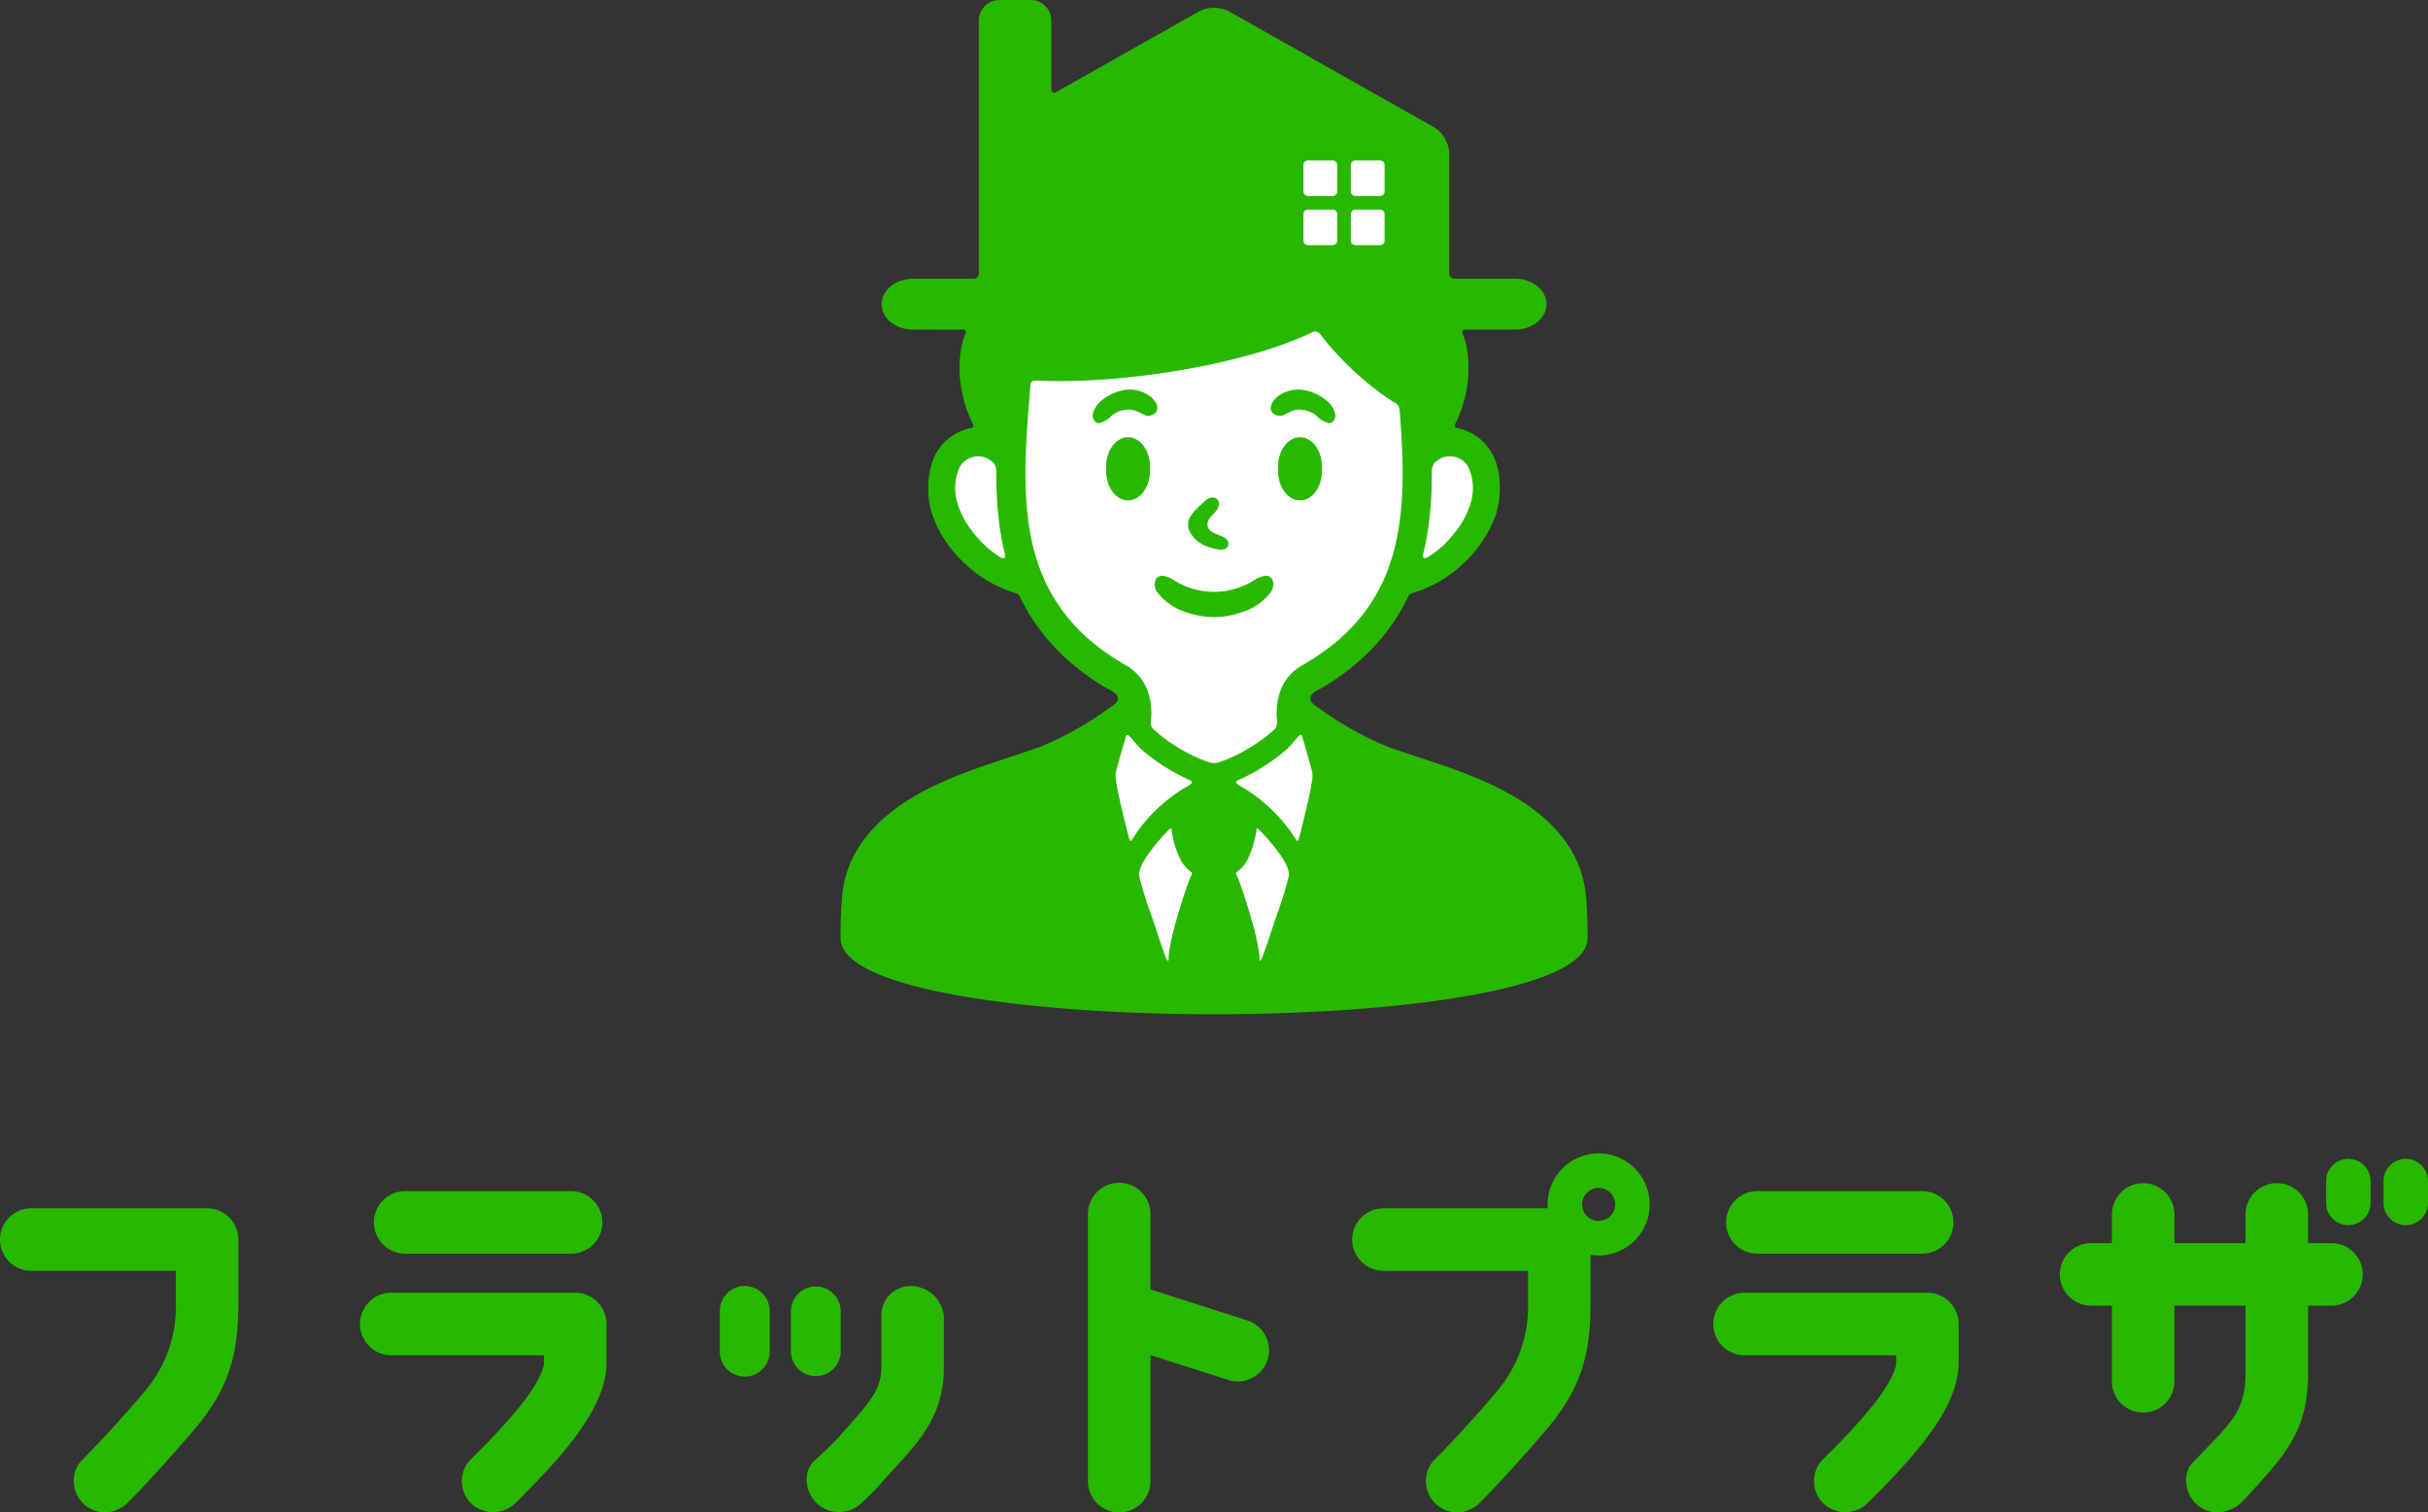 <svg xmlns="http://www.w3.org/2000/svg" viewBox="0 0 279.573 174.169"><rect x="0" y="0" width="279.573" height="174.169" fill="#333333" stroke="none"/><defs><style>.cls-1{fill:#fff;}.cls-2{fill:#29b800;}</style></defs><g id="レイヤー_2" data-name="レイヤー 2"><rect class="cls-1" x="147" y="16.621" width="15" height="15"/><path class="cls-1" d="M163,48c5,19.5-11.85,34-24,34-16,0-26.513-22.003-23-35C121,28.5,158.268,29.543,163,48Z" transform="translate(0 -0.379)"/><ellipse class="cls-1" cx="115" cy="57.621" rx="6" ry="8"/><ellipse class="cls-1" cx="165" cy="57.621" rx="6" ry="8"/><polygon class="cls-1" points="150 112.621 132 112.621 123.325 93.992 131.34 79.365 148.016 78.994 156.675 93.249 150 112.621"/></g><g id="レイヤー_1" data-name="レイヤー 1"><path class="cls-2" d="M202.293,144.747h19.103a3.6,3.6,0,0,0,0-7.199H202.293a3.6,3.6,0,0,0,0,7.199h0Z" transform="translate(0 -0.379)"/><path class="cls-2" d="M268.454,143.534h-2.688v-3.295a3.6,3.6,0,0,0-7.2-.018v3.314H250.378v-3.295a3.6,3.6,0,0,0-7.2-.018v3.314h-2.392a3.599,3.599,0,1,0-.015,7.199h2.406V159.449a3.6,3.6,0,0,0,7.2,0v-8.716h8.189v7.625c0,4.735-1.706,5.839-6.184,10.553a3.067,3.067,0,0,0-.571,2.695,3.601,3.601,0,0,0,3.536,2.942,4.492,4.492,0,0,0,3.15-1.562c4.821-5.255,7.27-7.846,7.27-14.628v-7.625h2.688a3.599,3.599,0,1,0,0-7.199Z" transform="translate(0 -0.379)"/><path class="cls-2" d="M221.932,149.247H200.816a3.6,3.6,0,0,0,0,7.199h17.515v.883c0,.247-.126,1.642-2.618,4.82a68.073,68.073,0,0,1-5.396,5.869l-.387.385a3.604,3.604,0,0,0,0,5.09,3.687,3.687,0,0,0,5.091,0l.363-.362c4.909-4.897,10.147-10.561,10.147-15.803v-4.483A3.604,3.604,0,0,0,221.932,149.247Z" transform="translate(0 -0.379)"/><path class="cls-2" d="M85.754,148.473a2.871,2.871,0,0,0-2.868,2.868v4.696a2.868,2.868,0,0,0,5.736.001V151.341A2.871,2.871,0,0,0,85.754,148.473Z" transform="translate(0 -0.379)"/><path class="cls-2" d="M96.805,156.037v-4.696a2.869,2.869,0,0,0-5.737,0v4.696a2.869,2.869,0,0,0,5.737,0Z" transform="translate(0 -0.379)"/><path class="cls-2" d="M104.814,148.472a3.383,3.383,0,0,0-3.336,3.429h0q.001.085.007.171v5.794c0,2.688-1.562,4.205-4.679,7.757-.653.745-1.697,1.739-3.01,2.956-1.455,1.349-1.081,3.794.437,5.072a3.603,3.603,0,0,0,2.315.845,3.678,3.678,0,0,0,2.825-1.219,24.349,24.349,0,0,0,2.167-2.188l.09-.103c3.352-3.818,7.054-6.849,7.054-13.119v-5.794A3.846,3.846,0,0,0,104.814,148.472Z" transform="translate(0 -0.379)"/><path class="cls-2" d="M143.684,152.456l-11.213-3.589v-8.681a3.599,3.599,0,1,0-7.199,0v30.763a3.599,3.599,0,1,0,7.199,0h0V156.425l9.018,2.887a3.6,3.6,0,0,0,2.195-6.856Z" transform="translate(0 -0.379)"/><path class="cls-2" d="M46.593,144.747H65.696a3.6,3.6,0,1,0,.01-7.199H46.593a3.6,3.6,0,0,0,0,7.199Z" transform="translate(0 -0.379)"/><path class="cls-2" d="M66.233,149.247H45.117a3.6,3.6,0,1,0-.015,7.199h17.53v.883c0,.247-.126,1.642-2.618,4.82a68.221,68.221,0,0,1-5.397,5.869l-.387.385a3.604,3.604,0,0,0,0,5.09,3.685,3.685,0,0,0,5.09,0l.364-.362c4.909-4.897,10.147-10.561,10.147-15.803v-4.483A3.603,3.603,0,0,0,66.233,149.247Z" transform="translate(0 -0.379)"/><path class="cls-2" d="M270.399,133.831a2.559,2.559,0,0,0-2.559,2.559h0v2.514a2.559,2.559,0,0,0,5.119,0v-2.514a2.559,2.559,0,0,0-2.559-2.559Z" transform="translate(0 -0.379)"/><path class="cls-2" d="M277.014,133.831a2.559,2.559,0,0,0-2.559,2.559h0v2.514a2.559,2.559,0,0,0,5.119,0v-2.514a2.559,2.559,0,0,0-2.559-2.559Z" transform="translate(0 -0.379)"/><path class="cls-2" d="M23.85,139.523H3.607a3.599,3.599,0,0,0-.015,7.199H20.251v3.577A15.065,15.065,0,0,1,16.847,160.386c-3.195,3.821-6.122,6.841-7.432,8.164a3.383,3.383,0,0,0-.909,2.608,3.599,3.599,0,0,0,3.591,3.39,3.833,3.833,0,0,0,2.692-1.208c1.321-1.325,4.428-4.618,7.58-8.337,4.089-4.823,5.08-8.748,5.08-14.705v-7.177A3.603,3.603,0,0,0,23.85,139.523Z" transform="translate(0 -0.379)"/><path class="cls-2" d="M184.076,133.199a5.885,5.885,0,0,0-5.878,5.878q0,.225.017.447H159.301a3.599,3.599,0,0,0-.005,7.199h16.649v3.577a15.065,15.065,0,0,1-3.404,10.087c-3.195,3.821-6.122,6.841-7.432,8.164a3.382,3.382,0,0,0-.909,2.608,3.599,3.599,0,0,0,3.591,3.39,3.834,3.834,0,0,0,2.692-1.208c1.321-1.325,4.428-4.618,7.58-8.337,4.089-4.823,5.079-8.748,5.079-14.704V144.88a5.878,5.878,0,1,0,.933-11.681Zm0,7.781a1.903,1.903,0,1,1,1.903-1.903v0A1.905,1.905,0,0,1,184.076,140.979Z" transform="translate(0 -0.379)"/><path class="cls-2" d="M145.484,66.724a3.275,3.275,0,0,0-1.171.528,8.618,8.618,0,0,1-9.047,0,3.275,3.275,0,0,0-1.171-.528.867.867,0,0,0-1.033.408,1.554,1.554,0,0,0,.244,1.511,6.668,6.668,0,0,0,3.524,2.311,9.234,9.234,0,0,0,5.917,0,6.668,6.668,0,0,0,3.524-2.311,1.554,1.554,0,0,0,.244-1.511A.867.867,0,0,0,145.484,66.724Z" transform="translate(0 -0.379)"/><path class="cls-2" d="M137.047,61.71a3.707,3.707,0,0,0,2.16,1.666,4.887,4.887,0,0,0,1.216.293c.376.023.864-.052.99-.469a.714.714,0,0,0-.202-.745c-.525-.435-1.27-.498-1.804-.927a.986.986,0,0,1-.356-.95,2.038,2.038,0,0,1,.654-.997c.318-.332.732-.81.651-1.307a.755.755,0,0,0-.498-.583,1.166,1.166,0,0,0-1.094.374,13.041,13.041,0,0,0-1.01.958,4.315,4.315,0,0,0-.761.958,1.792,1.792,0,0,0-.022,1.571Q137.006,61.633,137.047,61.71Z" transform="translate(0 -0.379)"/><path class="cls-2" d="M133.231,47.643a1.022,1.022,0,0,0-.059-.702,2.23,2.23,0,0,0-.903-1.033q-.132-.092-.271-.174a3.934,3.934,0,0,0-2.64-.42,5.519,5.519,0,0,0-2.564,1.227,2.755,2.755,0,0,0-.961,1.554c-.083.465.257,1.034.706,1.012a2.774,2.774,0,0,0,1.45-.852,3.2,3.2,0,0,1,1.918-.706,3.103,3.103,0,0,1,.475.023,5.771,5.771,0,0,1,1.33.563,1.536,1.536,0,0,0,.306.122,1.183,1.183,0,0,0,.637-.09A.967.967,0,0,0,133.231,47.643Z" transform="translate(0 -0.379)"/><path class="cls-2" d="M146.927,48.168a1.183,1.183,0,0,0,.637.09,1.531,1.531,0,0,0,.306-.122,5.774,5.774,0,0,1,1.33-.563,3.105,3.105,0,0,1,.475-.023,3.2,3.2,0,0,1,1.918.706,2.774,2.774,0,0,0,1.45.852c.448.023.788-.547.706-1.012a2.755,2.755,0,0,0-.961-1.554,5.518,5.518,0,0,0-2.564-1.227,3.934,3.934,0,0,0-2.64.42c-.093.054-.183.112-.271.174a2.23,2.23,0,0,0-.903,1.033,1.024,1.024,0,0,0-.059.702A.968.968,0,0,0,146.927,48.168Z" transform="translate(0 -0.379)"/><path class="cls-2" d="M182.59,103.367c-.015-.14-.031-.281-.05-.423-.637-4.873-4.101-8.428-8.179-10.83-4.524-2.664-9.613-3.983-14.521-5.724a37.417,37.417,0,0,1-7.838-4.375c-.591-.412-1.139-.714-1.139-1.185,0-.594.654-.848,1.348-1.24.583-.328,1.145-.694,1.695-1.073q.359-.247.711-.505.347-.254.685-.519.334-.261.66-.533.322-.269.636-.548.31-.276.611-.562.298-.283.587-.577.286-.291.562-.592.274-.299.538-.607.262-.306.514-.622.251-.314.49-.637.239-.322.467-.653.227-.33.443-.669.216-.339.42-.685c.136-.231.359-.633.487-.869.129-.237.24-.465.361-.706.06-.121.061-.12.12-.242l.021-.037a.331.331,0,0,1,.023-.034.515.515,0,0,1,.204-.166.762.762,0,0,1,.095-.034l.102-.032q.102-.032.204-.066.102-.034.203-.07c.059-.021.119-.042.178-.064a14.678,14.678,0,0,0,5.392-3.335,14.26,14.26,0,0,0,3.614-5.482,10.558,10.558,0,0,0,.376-4.55,7.056,7.056,0,0,0-.971-2.798,6.269,6.269,0,0,0-.864-1.073,5.973,5.973,0,0,0-1.017-.802,6.266,6.266,0,0,0-1.244-.586,7.219,7.219,0,0,0-.718-.194c-.04-.009-.08-.018-.119-.029a.217.217,0,0,1-.06-.028.213.213,0,0,1-.071-.077.286.286,0,0,1-.023-.18.941.941,0,0,1,.063-.193l.008-.021.016-.041c.009-.023.022-.042.032-.064q.035-.072.069-.145.068-.146.134-.293.065-.147.127-.295.062-.148.12-.297.058-.149.114-.3.055-.15.107-.302.052-.151.1-.304.048-.152.093-.305.045-.153.087-.307.041-.154.08-.309.038-.155.073-.31.035-.155.066-.311.031-.156.059-.312.028-.156.052-.314.024-.157.045-.314.021-.157.038-.315.017-.158.031-.316.014-.158.024-.316.01-.158.017-.317.007-.158.01-.317.003-.158.003-.317t-.005-.317q-.004-.158-.012-.317-.008-.158-.019-.317-.011-.158-.026-.316-.015-.158-.034-.316-.008-.068-.017-.136a8.257,8.257,0,0,0-.506-2.054c-.066-.163-.169-.324-.054-.493a.267.267,0,0,1,.213-.119h5.828c1.986,0,3.612-1.318,3.612-2.929s-1.625-2.929-3.612-2.929h-6.913a.782.782,0,0,1-.484-.161.542.542,0,0,1-.131-.157.684.684,0,0,1-.058-.345v-13.828a3.72,3.72,0,0,0-1.706-2.924L141.496,1.678a3.855,3.855,0,0,0-3.411,0l-.193.109-.546.309q-.424.24-.848.479l-1.099.621-1.299.734q-.724.409-1.449.819-.774.437-1.548.875-.798.451-1.597.902-.797.45-1.595.901-.771.435-1.542.871-.719.406-1.439.812-.642.362-1.285.725-.54.304-1.08.609-.412.232-.825.464c-.17.096-.45.252-.598.039a.458.458,0,0,1-.065-.228c-.003-.04-.012-.078-.015-.118-.004-.047-.004-.093-.005-.14V2.746A2.373,2.373,0,0,0,118.691.379h-3.615A2.373,2.373,0,0,0,112.71,2.746V17.986l-.001,13.947a.61.61,0,0,1-.669.545h0l-.004-0h-6.913c-1.986,0-3.612,1.318-3.612,2.929s1.625,2.929,3.612,2.929l5.82.004a.271.271,0,0,1,.251.168.339.339,0,0,1-.006.253c-.019.042-.023.054-.04.096a8.154,8.154,0,0,0-.544,2.145q-.05.388-.077.778-.028.392-.033.784-.005.393.011.785t.055.783q.038.391.098.78.06.389.141.775.081.386.183.767.102.382.225.758.123.377.266.746.144.371.307.733.058.129.119.257l.033.069c.009.019.017.039.028.057.003.006.025.052.027.059.081.193.137.31.035.434a.485.485,0,0,1-.277.112,5.941,5.941,0,0,0-4.332,3.704,10.07,10.07,0,0,0-.104,6.162,14.031,14.031,0,0,0,3.628,5.584,14.642,14.642,0,0,0,5.353,3.337q.089.033.178.064.101.036.203.07c.068.023.144.051.212.072.034.011.067.022.101.032.032.01.055.018.087.027a.496.496,0,0,1,.254.171.43.43,0,0,1,.028.037l.021.037c.062.125.074.149.135.27.12.241.237.478.366.715.128.236.34.619.477.85q.204.346.42.685.216.338.443.669.228.331.467.653.24.323.49.637.251.315.514.622.264.308.538.607.276.301.562.592.288.293.587.577.301.286.611.562.313.279.636.548.326.272.66.533.339.265.685.519.351.258.711.505c.55.379,1.113.745,1.695,1.073.694.391,1.348.646,1.348,1.24,0,.472-.548.773-1.139,1.185a37.417,37.417,0,0,1-7.838,4.375c-4.908,1.742-9.997,3.06-14.521,5.724-4.077,2.401-7.542,5.957-8.179,10.83-.019.142-.035.282-.05.423a47.197,47.197,0,0,0-.202,5.038c0,6.025,22.292,8.769,43.003,8.769s43.003-2.744,43.003-8.769A47.191,47.191,0,0,0,182.59,103.367Zm-18.671-39.38q.094-.391.177-.784.167-.791.293-1.589.127-.805.217-1.616.091-.819.148-1.641.058-.831.085-1.664.028-.842.03-1.684 0-.212-0-.424a1.432,1.432,0,0,1,.126-.59,1.393,1.393,0,0,1,.069-.134c.013-.022.027-.044.041-.065a.52.52,0,0,1,.034-.053,2.028,2.028,0,0,1,.209-.204,2.962,2.962,0,0,1,.483-.332c.03-.017.06-.033.091-.049.054-.028.11-.054.166-.078a2.476,2.476,0,0,1,2.946,1,5.837,5.837,0,0,1,.231,4.455,9.156,9.156,0,0,1-1.369,2.671c-.243.332-.497.657-.763.971a12.993,12.993,0,0,1-1.018,1.078,11.795,11.795,0,0,1-1.372,1.064,1.486,1.486,0,0,1-.677.335.2.2,0,0,1-.153-.056.24.24,0,0,1-.066-.155c-.002-.016-.002-.032-.002-.048A1.71,1.71,0,0,1,163.919,63.987Zm-48.182.457a.24.24,0,0,1-.066.155.2.2,0,0,1-.153.056,1.486,1.486,0,0,1-.677-.335,11.784,11.784,0,0,1-1.372-1.064,12.973,12.973,0,0,1-1.018-1.078c-.266-.314-.52-.639-.763-.971a9.152,9.152,0,0,1-1.369-2.671,5.837,5.837,0,0,1,.231-4.455,2.476,2.476,0,0,1,2.946-1q.085.036.166.078.046.024.091.049a2.953,2.953,0,0,1,.483.332,2.021,2.021,0,0,1,.209.204.491.491,0,0,1,.034.053c.014.021.028.043.041.065a1.404,1.404,0,0,1,.069.134,1.43,1.43,0,0,1,.126.59q-.001.212-0.0.424.003.842.03,1.684.028.833.085,1.664.057.822.147,1.641.09.81.217,1.616.126.798.293,1.589.083.393.177.784a1.707,1.707,0,0,1,.075.409c0,.016-.001.032-.002.048Zm39.805-45.067a.516.516,0,0,1,.515-.515h2.86a.516.516,0,0,1,.515.515v3.061a.516.516,0,0,1-.515.515h-2.86a.516.516,0,0,1-.515-.515Zm0,5.656a.516.516,0,0,1,.515-.515h2.86a.516.516,0,0,1,.515.515v3.061a.516.516,0,0,1-.515.515h-2.86a.516.516,0,0,1-.515-.515Zm-5.456-5.656a.516.516,0,0,1,.515-.515h2.86a.516.516,0,0,1,.515.515v3.061a.516.516,0,0,1-.515.515h-2.86a.516.516,0,0,1-.515-.515Zm0,5.656a.516.516,0,0,1,.515-.515h2.86a.516.516,0,0,1,.515.515v3.061a.516.516,0,0,1-.515.515h-2.86a.516.516,0,0,1-.515-.515Zm-19.894,72.171c-.097,0-.144-.109-.271-.613-.202-.802-1.247-4.906-1.392-6.169a3.409,3.409,0,0,1-.054-1.066c.119-.58,1.06-3.801,1.108-3.969.078-.272.116-.379.211-.379a.178.178,0,0,1,.153.059c.089.085.185.188.286.3.243.269.857,1,1.199,1.319A22.729,22.729,0,0,0,137.038,90.238c.267.107.232.284.111.398a3.789,3.789,0,0,1-.437.295,18.331,18.331,0,0,0-6.228,5.921c-.116.177-.202.353-.292.353Zm6.967,4.001c-.422.866-2.6,7.326-2.6,9.572,0,.141-.003.242-.05.242-.047,0-.099.003-.201-.222s-.351-.903-.495-1.319-1.008-3.016-1.201-3.581a44.264,44.264,0,0,1-1.44-4.641c-.126-.855.781-2.15,1.066-2.546a22.491,22.491,0,0,1,2.368-2.787c.112-.103.271-.242.283-.065a11.245,11.245,0,0,0,.87,3.151,4.147,4.147,0,0,0,1.319,1.732c.126.106.176.149.174.2A1.082,1.082,0,0,1,137.159,101.206Zm4.671-13.621q-.133.06-.267.118-.13.056-.261.109c-.193.078-.388.15-.584.22-.123.044-.247.09-.372.128a2.079,2.079,0,0,1-.389.084,1.555,1.555,0,0,1-.315.002,3.393,3.393,0,0,1-.876-.245c-.265-.093-.527-.203-.786-.313a17.451,17.451,0,0,1-2.061-1.059,18.462,18.462,0,0,1-1.811-1.199c-.328-.248-.609-.478-.922-.745-.107-.095-.257-.227-.339-.305a.932.932,0,0,1-.31-.486,2.199,2.199,0,0,1,.001-.551c.015-.188.03-.375.035-.564q.003-.099.003-.198.001-.098-.001-.196-.002-.097-.005-.193-.004-.096-.009-.191-.006-.094-.013-.189-.008-.093-.017-.186-.01-.092-.021-.184-.012-.091-.026-.181-.014-.09-.03-.179-.016-.088-.034-.176-.018-.087-.038-.174-.02-.086-.042-.171-.022-.084-.046-.168-.024-.083-.05-.166-.026-.082-.054-.163-.028-.081-.058-.16-.03-.079-.062-.158-.032-.078-.066-.155-.034-.077-.07-.152-.036-.075-.074-.149-.038-.074-.078-.146-.04-.072-.082-.144-.042-.071-.086-.141-.044-.069-.09-.138-.046-.068-.094-.135-.048-.067-.098-.132-.05-.065-.102-.129-.052-.064-.106-.126-.054-.062-.11-.123-.056-.061-.114-.119-.058-.059-.118-.116-.06-.058-.122-.113-.062-.056-.126-.11-.064-.054-.13-.107-.066-.053-.134-.104-.068-.051-.137-.1-.07-.049-.141-.097-.072-.048-.145-.094-.074-.046-.149-.09l-.059-.034c-12.026-6.878-12.182-17.553-11.19-29.774.037-.458.083-.923.107-1.389.012-.24.049-.479.063-.719.007-.12.015-.239.026-.359a.632.632,0,0,1,.067-.289.514.514,0,0,1,.278-.231,1.782,1.782,0,0,1,.652-.02q.124.006.248.011.125.005.25.01.126.004.253.008.127.004.255.007.128.003.257.006.129.003.259.005.13.002.261.004.131.001.263.002.132.001.264.001.133 0.0.266,0,.134-0.0.268-.001.135-.001.27-.002.136-.002.271-.004.136-.002.273-.005.137-.003.275-.006.138-.003.276-.007.139-.004.278-.008.14-.004.279-.009.14-.005.281-.01.141-.006.282-.012.142-.006.283-.013.142-.007.285-.014.143-.007.286-.015.143-.008.287-.016.144-.008.288-.017.145-.009.289-.018.145-.009.29-.019.145-.01.291-.021.146-.011.292-.022.147-.011.293-.023.147-.012.294-.024.147-.012.295-.025.148-.013.296-.026.148-.013.296-.027.149-.014.297-.028.149-.014.298-.029.149-.015.298-.03.149-.015.299-.031.15-.016.299-.032.15-.016.3-.033.15-.017.3-.035.15-.018.301-.036.15-.018.301-.037.151-.019.301-.038.151-.019.301-.039.151-.02.302-.04.151-.02.302-.041.151-.021.302-.042.151-.021.302-.043.151-.022.302-.044t.302-.045q.151-.023.302-.046.151-.023.302-.047.151-.024.301-.048t.301-.049q.151-.025.301-.05t.301-.051q.15-.026.3-.052.15-.026.3-.053.15-.027.3-.054.15-.027.299-.055.149-.028.298-.056.149-.028.298-.056.149-.028.297-.057.148-.029.297-.058.148-.029.296-.059.148-.03.295-.06.147-.03.294-.061.147-.031.293-.062.146-.031.293-.063.146-.032.292-.064.145-.032.291-.065.145-.033.29-.066.144-.033.289-.067.144-.034.287-.068.143-.034.286-.068.143-.034.285-.069.142-.035.284-.07.141-.035.282-.071.141-.036.281-.072.14-.036.28-.073.139-.037.278-.074.139-.037.277-.075.138-.037.275-.075.137-.038.274-.076.136-.038.272-.077.135-.039.27-.078.135-.039.269-.079.134-.04.267-.08.133-.04.265-.081.132-.04.263-.081.131-.041.262-.082.13-.041.26-.083.129-.042.258-.084.128-.042.256-.085.127-.042.254-.086.126-.043.251-.086.125-.043.249-.087.124-.044.247-.088.123-.044.245-.089.121-.044.243-.09.12-.045.24-.09.119-.045.238-.091.118-.046.235-.092.117-.046.233-.093.115-.046.23-.093.114-.047.228-.094.113-.047.225-.095.111-.047.223-.096.11-.048.22-.096.109-.048.217-.097.107-.049.214-.098.106-.049.212-.099l.135-.064a.557.557,0,0,1,.1-.044.176.176,0,0,0,.036-.013c.031-.015.063-.03.095-.042a.55.55,0,0,1,.451.045,1.163,1.163,0,0,1,.349.301c.027.033.051.069.075.104.025.034.052.066.078.099l.035.046.036.046.036.046.036.046.036.046.037.046.037.046.037.046.037.046.037.047.038.047.038.047.038.047.038.047.038.047.039.047.039.047.039.047.039.047.039.047.04.047.04.047.04.047.04.047.04.047.04.047.041.047.041.047.041.047.041.047.041.047.042.047.042.047.042.047.042.047.042.047.042.047.042.047.043.047.043.047.043.047.043.047.043.047.043.047.044.047.044.047.044.047.044.047.044.047.044.047.044.047.044.047.044.047.045.047.045.046.045.046.045.046.045.046.045.046.045.046.046.046.046.046.046.046.046.046.046.046.046.046.046.046.046.046.046.046.046.046.047.046.047.046.047.045.047.045.047.045.047.045.047.045.047.045.047.045.047.045.047.045.047.045.047.045.048.045.048.044.048.044.048.044.048.044.048.044.048.044.048.044.048.044.048.044.048.044.048.044.048.043.048.043.048.043.048.043.048.043.048.043.048.043.049.043.049.042.049.042.049.042.049.042.049.042.049.042.049.042.049.042.049.041.049.041.049.041.049.041.049.041.049.041.049.041.049.04.049.04.049.04.049.04.049.04.049.04.049.039.049.039.049.039.049.039.049.039.049.039.049.038.049.038.049.038.049.038.049.038.049.038.048.037.048.037.048.037.048.037.048.037.048.037.048.036.048.036.048.036.048.036.048.036.048.035.048.035.048.035.048.035.048.035.048.034.048.034.048.034.048.034.047.033.047.033.047.033.047.033.047.033.047.032.047.032.047.032.047.032.047.032.047.031.047.031.046.031.046.031.046.03.046.03.046.03.046.03.046.029.046.029.046.029.046.029.045.028.045.028.045.028.045.028.045.027.045.027.045.027.045.027.044.026a.621.621,0,0,1,.098.07.948.948,0,0,1,.073.072.995.995,0,0,1,.122.164,1.595,1.595,0,0,1,.165.694q.01.13.02.26l.02.259.019.259q.01.129.019.259.009.129.018.258.009.129.018.257.009.128.017.257.008.128.017.256.008.128.016.256.008.128.015.255.008.127.015.255.007.127.014.254.007.127.014.254.007.127.013.253.006.126.012.253.006.126.011.252.006.126.011.252.005.126.01.251.005.125.009.25.004.125.008.25.004.125.007.249.003.124.006.249.003.124.005.248.003.124.004.248.002.123.004.247.002.123.002.246.001.123.002.246.001.123 0.0.245,0,.122-.001.244-.001.122-.002.244-.001.122-.003.243-.002.121-.004.243-.002.121-.005.242-.003.121-.006.241-.003.12-.007.241-.004.12-.009.24-.005.12-.01.239-.005.119-.011.239-.006.119-.012.238-.006.119-.014.237-.007.118-.015.237-.008.118-.016.236-.009.118-.018.235-.009.117-.019.235-.01.117-.021.234-.011.117-.022.233-.012.116-.024.233-.012.116-.025.232-.013.116-.027.231-.014.115-.028.23-.014.115-.03.23-.015.114-.031.229-.016.114-.033.228-.017.114-.035.227-.018.113-.036.227-.019.113-.038.226-.019.113-.04.225-.02.112-.041.224-.021.112-.043.224-.022.112-.045.223-.023.111-.047.222-.024.111-.048.221-.025.11-.05.221-.026.11-.052.22-.026.11-.054.219-.027.109-.056.218-.028.109-.058.217-.029.108-.06.217-.03.108-.062.216-.032.108-.064.215-.033.107-.066.214-.033.107-.068.213-.035.106-.07.212-.036.106-.072.212-.037.106-.074.211-.038.105-.077.21-.039.105-.079.209-.04.104-.081.208-.041.104-.083.207t-.085.206q-.043.103-.088.206t-.09.205q-.045.102-.092.204-.047.102-.095.203-.048.101-.097.202-.049.101-.099.201-.05.1-.102.2-.051.1-.104.199-.053.1-.107.198-.054.099-.109.197-.055.099-.111.197-.056.098-.114.196-.058.098-.117.195-.059.097-.119.194-.06.097-.122.193-.062.096-.124.192-.063.096-.127.191-.064.095-.13.19-.066.095-.132.189-.067.094-.135.188-.068.094-.138.187-.07.093-.141.186-.071.093-.143.185-.073.092-.146.184-.074.092-.149.183-.075.092-.152.182-.077.091-.155.181-.078.091-.158.18-.08.09-.161.179-.081.09-.163.178-.083.089-.166.177-.084.089-.169.176-.086.088-.172.175-.087.088-.175.174-.089.087-.179.173-.09.086-.182.172-.092.086-.185.171-.093.085-.188.17-.095.085-.191.169-.097.084-.194.168-.098.084-.197.167-.1.083-.201.166-.101.083-.204.164-.103.082-.207.163-.105.082-.21.162-.106.081-.214.161-.108.081-.217.16-.11.08-.22.159-.112.08-.224.158-.113.079-.227.157-.115.078-.231.156-.117.078-.234.155-.118.077-.238.153-.12.077-.241.152-.122.076-.245.151-.124.076-.248.15-.126.075-.252.149c-.085.05-.17.099-.259.15a5.858,5.858,0,0,0-1.107.815,5.442,5.442,0,0,0-.853,1.027,5.79,5.79,0,0,0-.589,1.222,6.913,6.913,0,0,0-.323,1.4,8.871,8.871,0,0,0-.053,1.564,1.885,1.885,0,0,1-.077,1.123.885.885,0,0,1-.055.076.334.334,0,0,1-.063.068.827.827,0,0,0-.096.091q-.098.095-.199.187-.104.095-.211.187-.11.095-.221.188-.115.095-.231.187-.119.095-.24.187-.123.094-.248.186-.127.093-.255.184-.13.092-.261.182-.132.091-.266.179-.135.089-.271.176-.137.087-.274.172-.138.085-.277.168-.139.083-.279.164-.139.08-.28.159-.139.078-.28.153-.139.075-.279.147-.138.071-.277.14-.137.068-.274.133-.134.064-.27.126Zm6.576,13.67a44.261,44.261,0,0,1-1.44,4.641c-.193.566-1.058,3.165-1.201,3.581s-.393,1.094-.495,1.319-.154.222-.201.222c-.047,0-.05-.101-.05-.242,0-2.246-2.178-8.706-2.6-9.572a1.082,1.082,0,0,1-.093-.266c-.003-.05.048-.093.174-.2a4.147,4.147,0,0,0,1.319-1.732,11.244,11.244,0,0,0,.87-3.151c.012-.176.171-.037.283.065a22.49,22.49,0,0,1,2.368,2.787c.285.395,1.191,1.691,1.066,2.546Zm2.644-10.833c-.145,1.263-1.19,5.367-1.392,6.169-.127.504-.174.613-.271.613-.09,0-.176-.176-.292-.353a18.331,18.331,0,0,0-6.228-5.921,3.789,3.789,0,0,1-.437-.295c-.121-.114-.156-.291.111-.398a22.729,22.729,0,0,0,5.607-3.551c.342-.319.956-1.05,1.199-1.319.101-.112.196-.215.286-.3a.178.178,0,0,1,.153-.059c.095,0,.133.107.211.379.048.169.989,3.389,1.108,3.969a3.409,3.409,0,0,1-.054,1.066Z" transform="translate(0 -0.379)"/><path class="cls-2" d="M129.89,50.727c-1.391,0-2.529,1.523-2.529,3.385v.508c0,1.862,1.138,3.385,2.529,3.385,1.391,0,2.529-1.523,2.529-3.385v-.508C132.419,52.251,131.281,50.727,129.89,50.727Z" transform="translate(0 -0.379)"/><path class="cls-2" d="M149.69,50.727c-1.391,0-2.529,1.523-2.529,3.385v.508c0,1.862,1.138,3.385,2.529,3.385,1.391,0,2.529-1.523,2.529-3.385v-.508C152.219,52.251,151.081,50.727,149.69,50.727Z" transform="translate(0 -0.379)"/></g></svg>